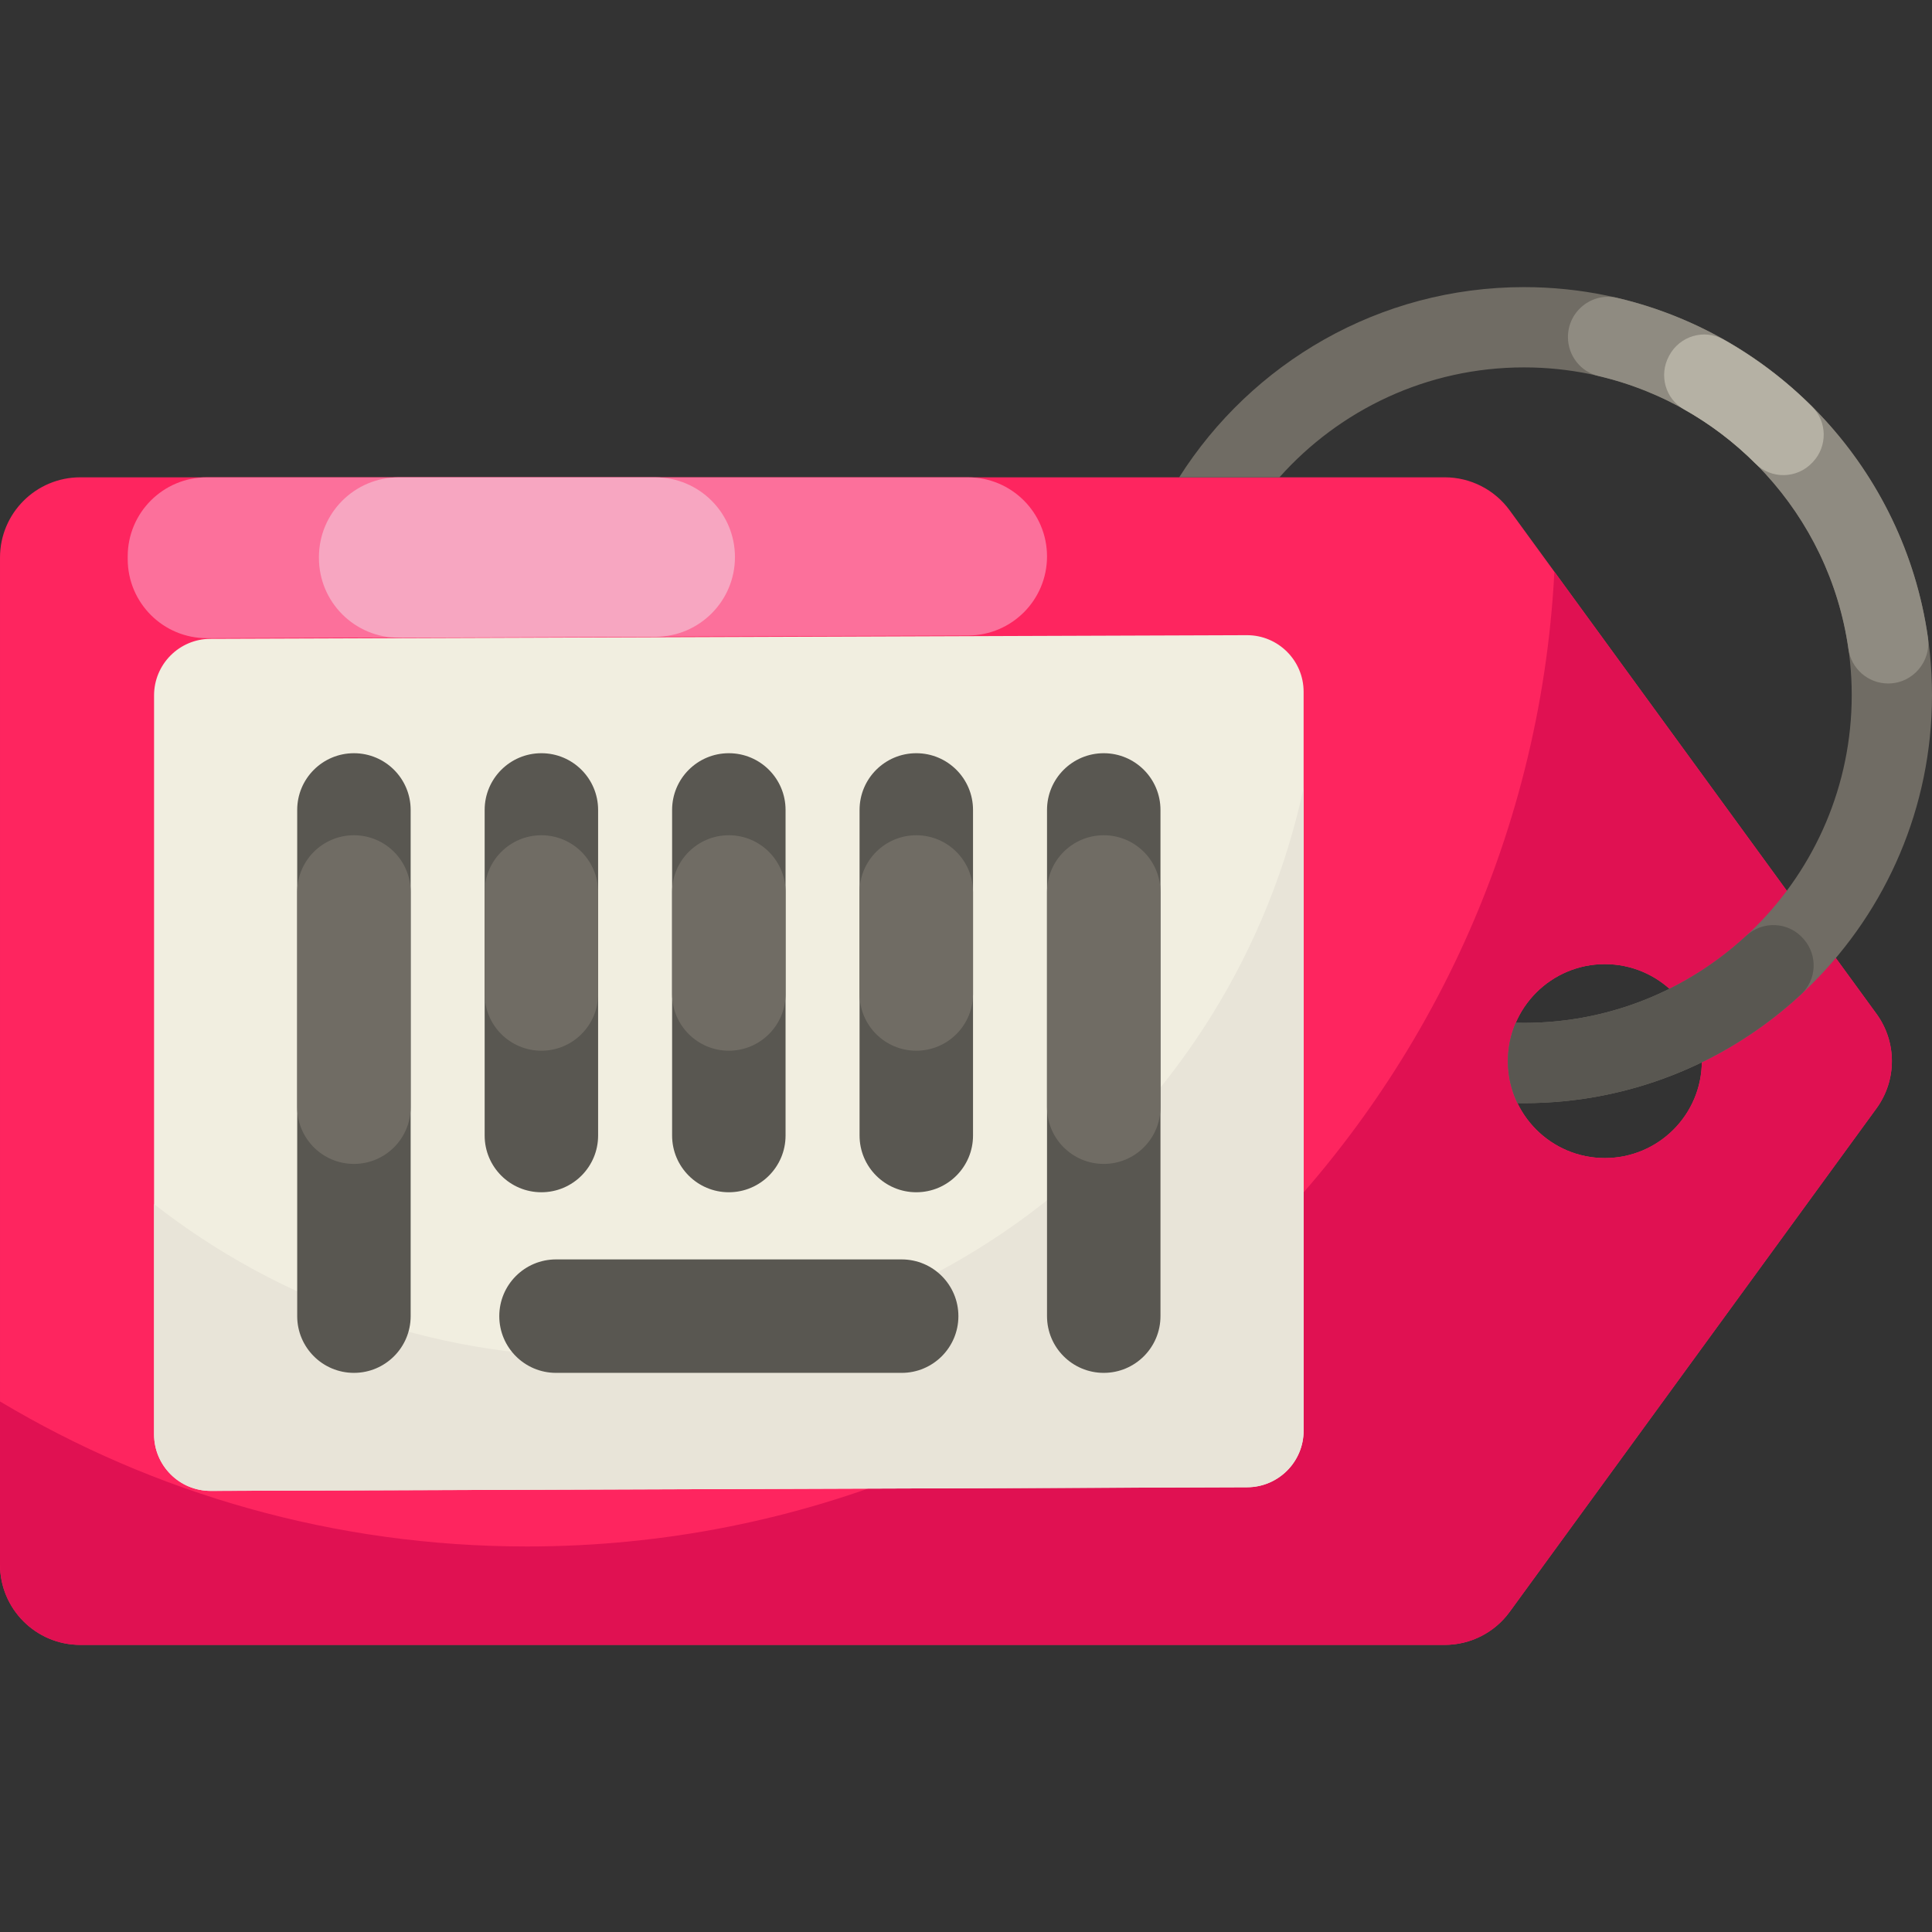 <svg id="Capa_1" enable-background="new 0 0 512 512" height="512" viewBox="0 0 512 512" width="512" xmlns="http://www.w3.org/2000/svg"><rect x="0" y="0" width="512" height="512" fill="#333333" stroke="none"/><g><g><g><path d="m497.287 268.675-97.216-133.435c-4.004-5.496-10.394-8.746-17.194-8.746h-361.604c-11.749 0-21.273 9.524-21.273 21.273v266.869c0 11.749 9.524 21.273 21.273 21.273h361.604c6.8 0 13.19-3.251 17.194-8.746l97.216-133.435c5.439-7.465 5.439-17.588 0-25.053zm-97.685 12.527c0-14.189 11.509-25.698 25.698-25.698 14.2 0 25.708 11.509 25.708 25.698s-11.508 25.698-25.708 25.698c-14.189-.001-25.698-11.509-25.698-25.698z" fill="#fe255f"/></g><g><path d="m497.29 268.68-85.36-117.16c-7.46 143.91-126.51 258.31-272.28 258.31-51.04 0-98.8-14.02-139.65-38.43v43.24c0 11.75 9.52 21.27 21.27 21.27h361.61c6.8 0 13.19-3.25 17.19-8.75l97.22-133.43c5.44-7.47 5.44-17.59 0-25.05zm-71.99 38.22c-14.19 0-25.7-11.51-25.7-25.7s11.51-25.7 25.7-25.7c14.2 0 25.71 11.51 25.71 25.7s-11.51 25.7-25.71 25.7z" fill="#e01152"/></g><path d="m40.828 380.104v-195.809c0-8.264 6.684-14.971 14.947-15l274.643-.965c8.305-.029 15.053 6.695 15.053 15v195.809c0 8.264-6.684 14.971-14.947 15l-274.643.965c-8.305.029-15.053-6.695-15.053-15z" fill="#f1eee0"/><path d="m345.47 208.77v170.37c0 8.26-6.68 14.97-14.95 15l-274.64.96c-8.3.03-15.05-6.69-15.05-15v-60.99c32.45 25.36 73.3 40.48 117.68 40.48 91.74 0 168.41-64.61 186.96-150.82z" fill="#e8e4d8"/><g fill="#595751"><path d="m93.795 363.824c-8.303 0-15.034-6.731-15.034-15.034v-134.147c0-8.303 6.731-15.034 15.034-15.034 8.303 0 15.034 6.731 15.034 15.034v134.148c0 8.303-6.731 15.033-15.034 15.033z"/><path d="m143.472 315.96c-8.303 0-15.034-6.731-15.034-15.034v-86.284c0-8.303 6.731-15.034 15.034-15.034 8.303 0 15.034 6.731 15.034 15.034v86.284c0 8.303-6.731 15.034-15.034 15.034z"/><path d="m193.149 315.96c-8.303 0-15.034-6.731-15.034-15.034v-86.284c0-8.303 6.731-15.034 15.034-15.034 8.303 0 15.034 6.731 15.034 15.034v86.284c0 8.303-6.731 15.034-15.034 15.034z"/><path d="m132.315 348.791c0-8.303 6.731-15.034 15.034-15.034h91.602c8.303 0 15.034 6.731 15.034 15.034 0 8.303-6.731 15.034-15.034 15.034h-91.602c-8.303-.001-15.034-6.731-15.034-15.034z"/><path d="m242.827 315.96c-8.303 0-15.034-6.731-15.034-15.034v-86.284c0-8.303 6.731-15.034 15.034-15.034 8.303 0 15.034 6.731 15.034 15.034v86.284c0 8.303-6.731 15.034-15.034 15.034z"/><path d="m292.504 363.824c-8.303 0-15.034-6.731-15.034-15.034v-134.147c0-8.303 6.731-15.034 15.034-15.034 8.303 0 15.034 6.731 15.034 15.034v134.148c0 8.303-6.731 15.033-15.034 15.033z"/></g><g><path d="m33.845 147.455v.711c0 11.604 9.429 21 21.033 20.959l201.707-.711c11.546-.041 20.885-9.412 20.885-20.959 0-11.575-9.384-20.959-20.959-20.959h-201.707c-11.575.001-20.959 9.384-20.959 20.959z" fill="#fc709b"/></g><g><path d="m173.638 126.497h-67.985c-11.671 0-21.131 9.461-21.131 21.131v.24c0 11.7 9.506 21.173 21.206 21.131l67.985-.24c11.641-.041 21.057-9.49 21.057-21.131-.001-11.671-9.462-21.131-21.132-21.131z" fill="#f7a6c1"/></g><g><path d="m512 184.221c0 59.628-48.502 108.13-108.13 108.13-.574 0-1.159 0-1.734-.021-1.627-3.361-2.531-7.137-2.531-11.126 0-3.606.745-7.041 2.095-10.158.723.021 1.447.032 2.17.032 47.896 0 86.857-38.961 86.857-86.857 0-47.885-38.961-86.857-86.857-86.857-25.74 0-48.896 11.275-64.808 29.133h-26.57c19.178-30.261 52.97-50.406 91.378-50.406 59.628-.001 108.13 48.512 108.13 108.13z" fill="#706c64"/></g><g><path d="m477.931 248.797c-3.914-4.531-10.77-4.871-15.167-.806-15.49 14.321-36.184 23.087-58.895 23.087-.723 0-1.447-.011-2.17-.032-1.351 3.117-2.095 6.552-2.095 10.158 0 3.989.904 7.765 2.531 11.126.574.021 1.159.021 1.734.021 28.322 0 54.13-10.946 73.426-28.827 4.144-3.84 4.47-10.291.776-14.565-.046-.054-.093-.108-.14-.162z" fill="#595751"/></g><g><path d="m500.379 181.129c6.503 0 11.453-5.775 10.537-12.213-6.293-44.223-39.444-79.917-82.361-89.977-6.661-1.561-13.033 3.541-13.033 10.383v.003c0 4.909 3.348 9.22 8.128 10.337 34.507 8.07 61.158 36.761 66.199 72.315.744 5.249 5.229 9.152 10.53 9.152z" fill="#8f8b81"/></g><g><path d="m480.28 122.595c.053-.056.105-.112.158-.168 3.891-4.132 3.817-10.628-.199-14.638-6.966-6.955-14.875-12.965-23.515-17.824-5.11-2.874-11.597-.915-14.357 4.257-.034.063-.067.126-.101.188-2.678 5.01-.94 11.291 4.011 14.076 6.958 3.914 13.324 8.761 18.93 14.367 4.187 4.188 11.013 4.053 15.073-.258z" fill="#b5b1a4"/></g></g><g fill="#706c64"><path d="m78.761 236.384v57.032c0 8.303 6.731 15.034 15.034 15.034 8.303 0 15.034-6.731 15.034-15.034v-57.032c0-8.303-6.731-15.034-15.034-15.034-8.303 0-15.034 6.731-15.034 15.034z"/><path d="m128.438 236.384v27.032c0 8.303 6.731 15.034 15.034 15.034 8.303 0 15.034-6.731 15.034-15.034v-27.032c0-8.303-6.731-15.034-15.034-15.034-8.303 0-15.034 6.731-15.034 15.034z"/><path d="m178.116 236.384v27.032c0 8.303 6.731 15.034 15.034 15.034 8.303 0 15.034-6.731 15.034-15.034v-27.032c0-8.303-6.731-15.034-15.034-15.034-8.303 0-15.034 6.731-15.034 15.034z"/><path d="m227.793 236.384v27.032c0 8.303 6.731 15.034 15.034 15.034 8.303 0 15.034-6.731 15.034-15.034v-27.032c0-8.303-6.731-15.034-15.034-15.034-8.303 0-15.034 6.731-15.034 15.034z"/><path d="m277.47 236.384v57.032c0 8.303 6.731 15.034 15.034 15.034 8.303 0 15.034-6.731 15.034-15.034v-57.032c0-8.303-6.731-15.034-15.034-15.034-8.303 0-15.034 6.731-15.034 15.034z"/></g></g></svg>
